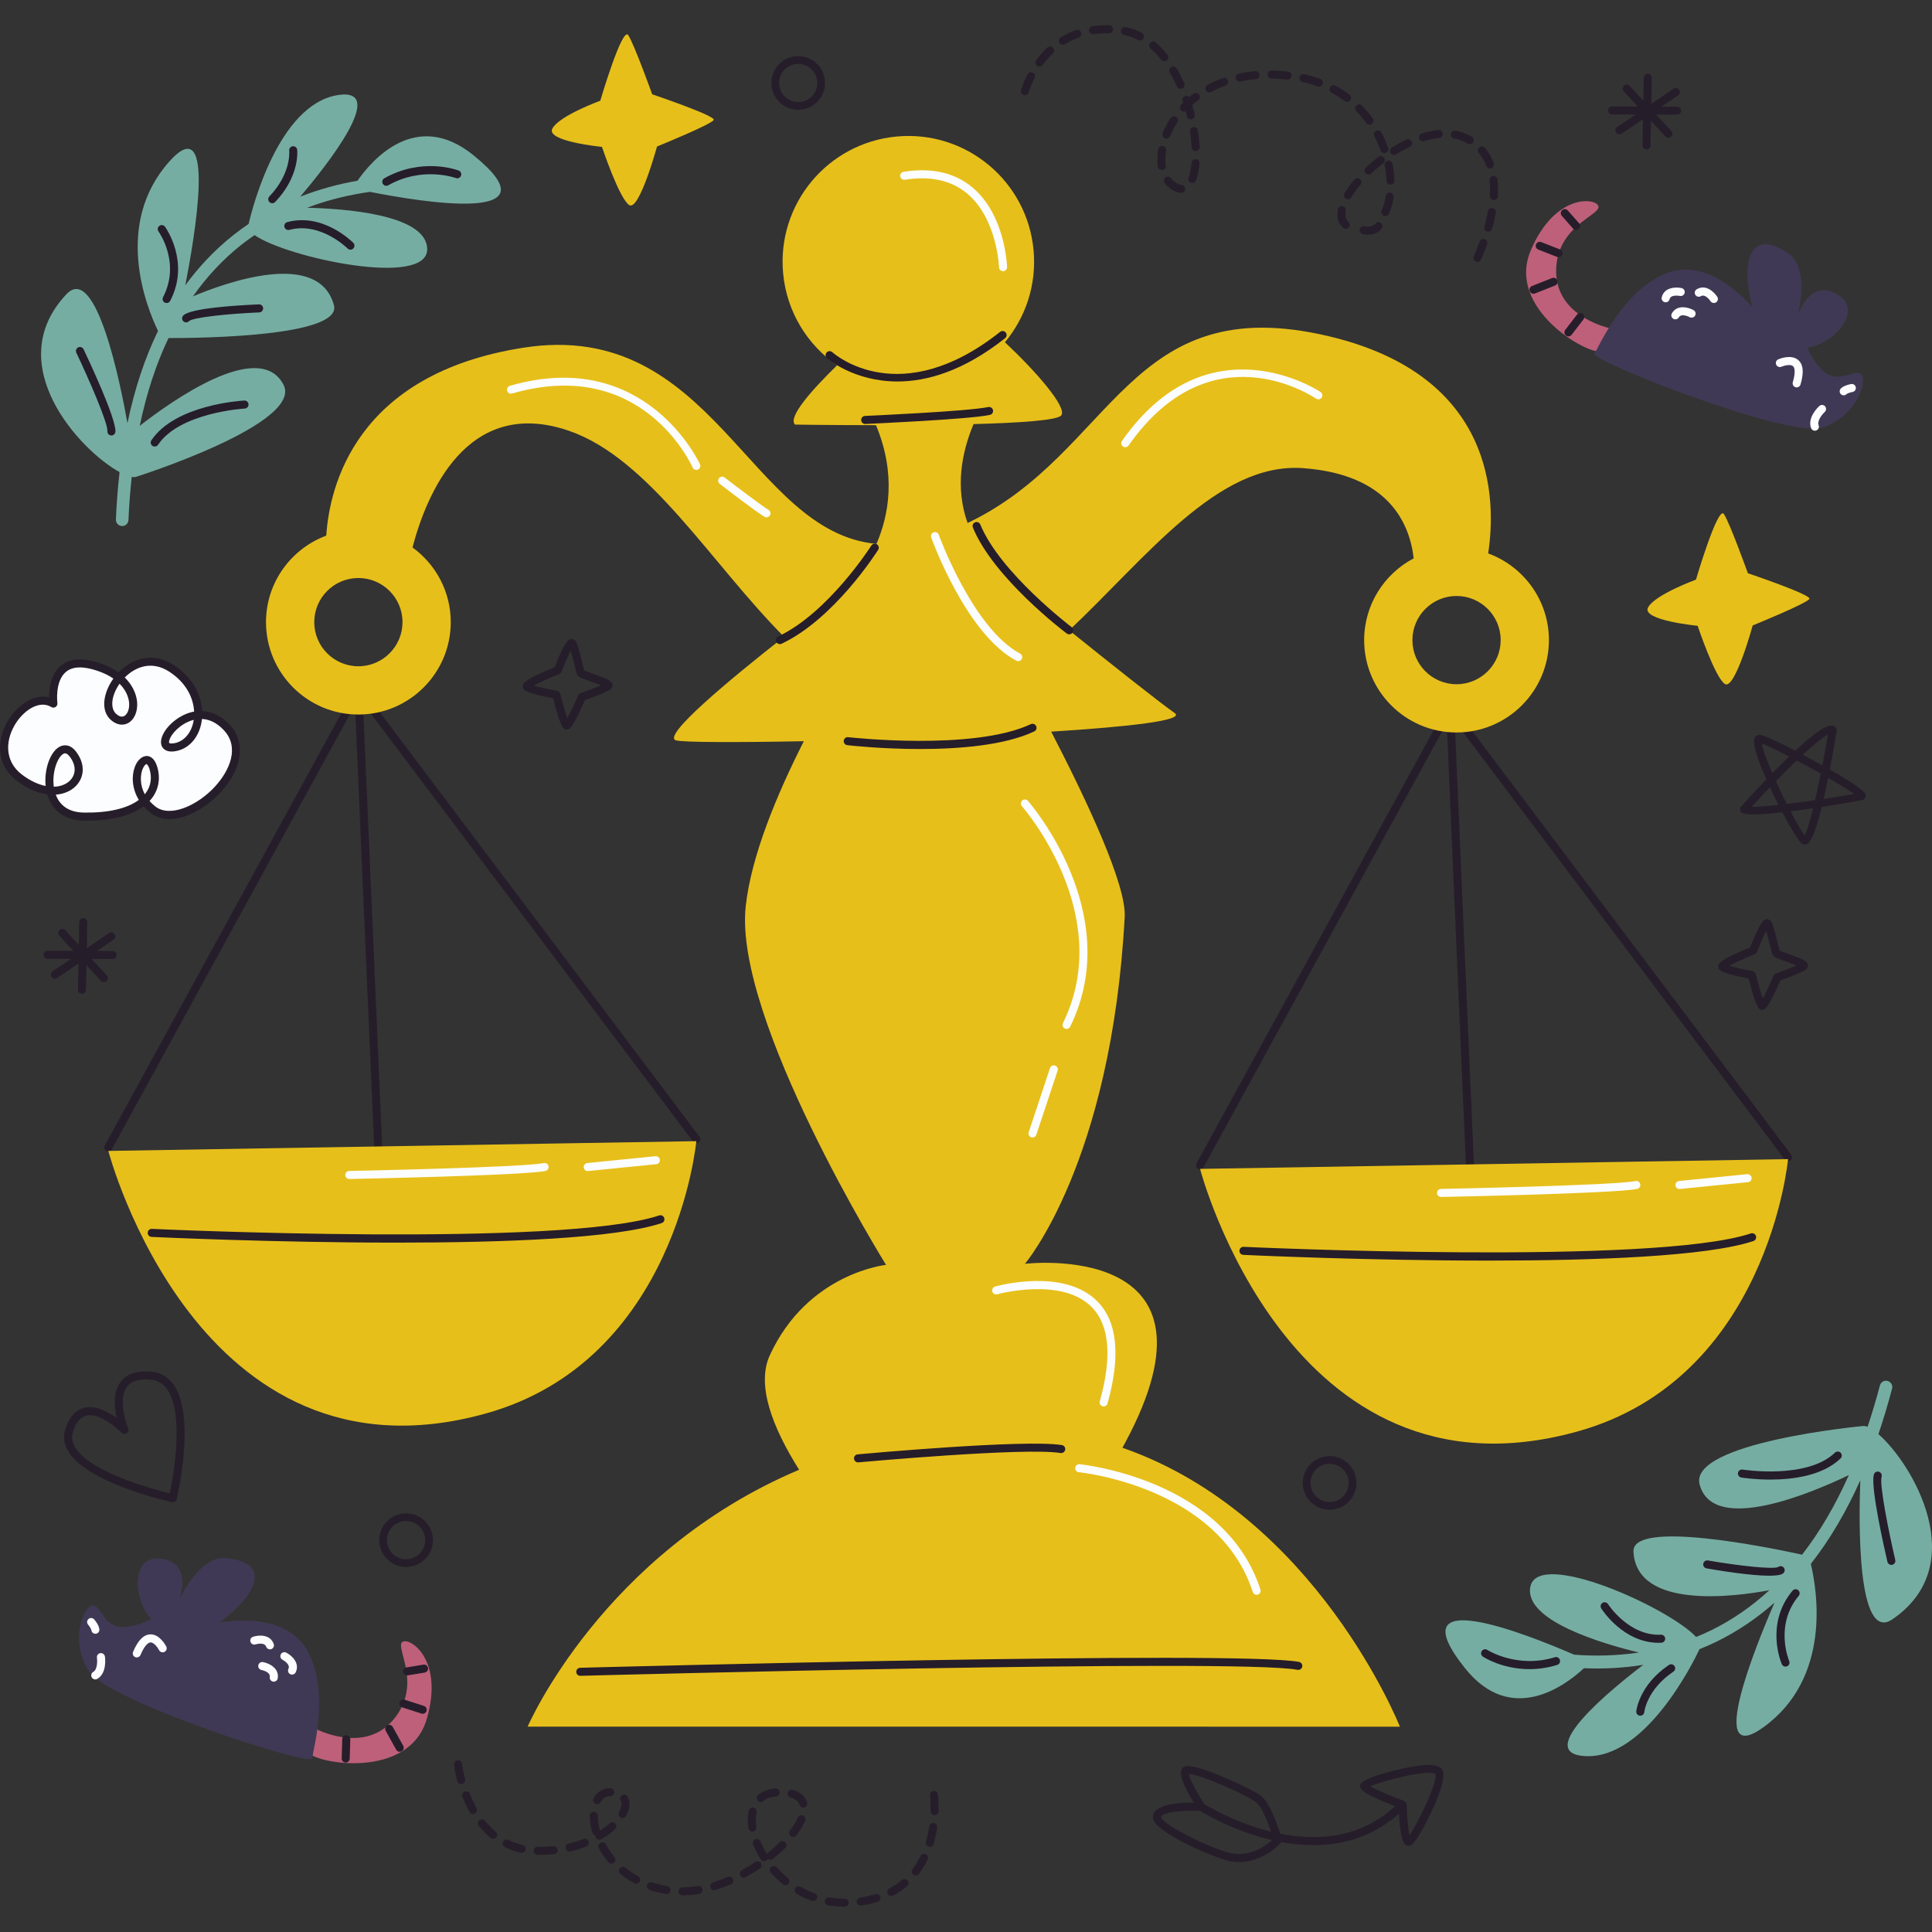 <?xml version="1.0" encoding="iso-8859-1"?>
<!-- Generator: Adobe Illustrator 26.5.1, SVG Export Plug-In . SVG Version: 6.00 Build 0)  -->
<svg xmlns="http://www.w3.org/2000/svg" xmlns:xlink="http://www.w3.org/1999/xlink" version="1.1" id="Capa_1" x="0px" y="0px" viewBox="0 0 512 512" style="enable-background:new 0 0 512 512;" xml:space="preserve">
<rect x="0" y="0" width="512" height="512" fill="#333333" stroke="none"/>
<g>
	<g>
		<path style="fill:#FCFDFF;" d="M14.151,186.468c0,0-1.895-14.382,11.949-9.729c13.843,4.653,9.333,17.821,4.055,13.315    c-5.278-4.506,4.625-19.789,15.218-12.984s8.224,20.01,0.71,20.984c-7.514,0.974,4.549-15.375,14.014-5.278    c9.466,10.097-11.201,28.506-19.653,21.738c-8.452-6.768-1.838-17.692,0.19-11.035s-3.44,13.186-18.43,12.928    c-14.99-0.258-8.167-23.32-2.927-16.607c5.24,6.713-3.459,14.29-14.033,6.381C-5.331,198.274,6.732,181.925,14.151,186.468z"/>
		<path style="fill:#261D2A;" d="M23.032,217.482c-0.28,0-0.562-0.002-0.847-0.007c-4.948-0.085-8.431-2.609-9.676-6.962    c-2.396-0.312-5.096-1.376-7.904-3.476c-6.149-4.598-5.427-11.779-1.986-16.855c2.479-3.656,6.616-6.354,10.376-5.36    c-0.002-2.28,0.431-6.191,3.152-8.431c2.36-1.942,5.824-2.163,10.292-0.662c2.053,0.69,3.682,1.539,4.975,2.455    c3.541-3.675,9.046-5.535,14.534-2.01c5.354,3.439,7.395,8.206,7.621,12.251c2.628,0.115,5.163,1.339,7.305,3.625    c4.334,4.622,3.391,11.656-2.404,17.921c-5.24,5.666-13.571,9.475-18.692,5.376c-0.655-0.524-1.231-1.078-1.734-1.653    C34.72,216.161,29.538,217.482,23.032,217.482z M14.774,210.586c0.87,2.356,2.887,4.679,7.449,4.757    c6.463,0.106,11.507-1.069,14.566-3.361c-1.818-3-1.961-6.284-1.068-8.718c0.674-1.837,1.912-2.912,3.189-2.921    c0.71,0.02,2.009,0.414,2.744,2.828c0.911,2.993,0.425,5.952-1.37,8.331c-0.202,0.268-0.419,0.527-0.651,0.777    c0.42,0.48,0.911,0.95,1.478,1.405c3.909,3.132,11.243-0.24,15.795-5.161c3.959-4.281,6.672-10.474,2.413-15.017    c-1.994-2.127-4.005-2.894-5.797-2.972c-0.05,0.488-0.127,0.958-0.227,1.403c-0.893,3.976-3.604,6.725-7.075,7.175    c-2.488,0.323-3.21-0.982-3.411-1.558c-0.731-2.085,1.421-5.446,4.796-7.491c1.26-0.765,2.552-1.26,3.84-1.494    c-0.185-3.465-1.962-7.591-6.648-10.601c-4.642-2.983-8.969-1.225-11.737,1.58c2.722,2.646,3.204,5.474,3.283,6.579    c0.181,2.514-0.798,4.694-2.496,5.551c-1.37,0.691-2.968,0.395-4.385-0.814c-3.006-2.567-1.991-7.449,0.582-11.037    c-1.109-0.766-2.511-1.483-4.284-2.078c-3.728-1.253-6.505-1.158-8.258,0.286c-3.021,2.487-2.303,8.235-2.296,8.292    c0.054,0.408-0.131,0.81-0.476,1.033c-0.346,0.224-0.788,0.23-1.138,0.015c-3.01-1.845-6.916,0.614-9.21,4.001    c-2.873,4.238-3.525,10.195,1.498,13.952c2.223,1.662,4.336,2.59,6.211,2.967c-0.441-4.439,1.259-9.273,3.869-10.49    c0.686-0.319,2.462-0.83,4.156,1.34c2.414,3.093,2.408,6.689-0.014,9.16C18.873,209.563,17.023,210.427,14.774,210.586z     M38.848,202.473c-0.148,0-0.702,0.37-1.126,1.526c-0.514,1.402-0.723,3.928,0.654,6.482c0.071-0.086,0.139-0.174,0.206-0.262    c1.394-1.847,1.75-4.069,1.032-6.428C39.279,202.693,38.815,202.47,38.848,202.473z M17.239,199.644    c-0.173,0-0.3,0.059-0.378,0.095c-1.515,0.707-3.149,4.778-2.602,8.756c1.858-0.049,3.356-0.693,4.321-1.679    c1.655-1.688,1.6-4.124-0.144-6.358C17.923,199.799,17.52,199.644,17.239,199.644z M51.347,190.764    c-1.045,0.261-1.947,0.702-2.638,1.121c-2.834,1.718-4.146,4.226-3.888,4.964c0.049,0.139,0.451,0.24,1.125,0.149    c2.559-0.332,4.579-2.45,5.27-5.528C51.267,191.242,51.312,191.007,51.347,190.764z M31.69,181.192    c-2.211,3.146-2.584,6.566-0.843,8.052c0.525,0.449,1.305,0.904,2.039,0.533c0.736-0.372,1.466-1.625,1.331-3.496    C34.155,185.426,33.781,183.288,31.69,181.192z"/>
	</g>
	<path style="fill:#261D2A;" d="M29.851,252.016h-0.006l-4.123-0.014l4.368-2.961c0.487-0.331,0.615-0.993,0.284-1.481   c-0.333-0.489-0.999-0.61-1.48-0.284L23,251.271l0.131-6.884c0.012-0.589-0.456-1.074-1.045-1.086l-0.006,0   c-0.585-0.008-1.068,0.459-1.08,1.046l-0.115,6.075l-3.604-3.909c-0.4-0.43-1.072-0.462-1.506-0.061   c-0.432,0.398-0.459,1.074-0.061,1.506l3.708,4.022l-6.828-0.024c-0.589-0.001-1.068,0.473-1.069,1.062   c-0.002,0.585,0.467,1.061,1.052,1.069l0.01,0l6.229,0.022l-4.867,3.299c-0.487,0.331-0.615,0.993-0.284,1.481   c0.204,0.3,0.533,0.463,0.868,0.467c0.212,0.003,0.425-0.057,0.612-0.184l5.647-3.828l-0.132,6.935   c-0.012,0.589,0.456,1.074,1.045,1.086l0.006,0c0.585,0.007,1.068-0.459,1.079-1.046l0.124-6.55l3.841,4.166   c0.207,0.223,0.487,0.339,0.77,0.343c0.262,0.003,0.528-0.089,0.736-0.282c0.432-0.398,0.459-1.074,0.061-1.506l-4.022-4.363   l5.536,0.02c0.589,0.001,1.068-0.473,1.069-1.062C30.908,252.5,30.44,252.024,29.851,252.016z"/>
	<path style="fill:#261D2A;" d="M444.455,28.266h-0.006l-4.123-0.014l4.368-2.961c0.487-0.331,0.615-0.993,0.284-1.48   c-0.333-0.489-0.999-0.611-1.48-0.284l-5.892,3.995l0.131-6.884c0.012-0.589-0.456-1.074-1.045-1.086l-0.006,0   c-0.585-0.008-1.068,0.459-1.079,1.045l-0.115,6.075l-3.604-3.909c-0.4-0.43-1.072-0.462-1.506-0.061   c-0.432,0.398-0.46,1.075-0.061,1.506l3.708,4.022l-6.828-0.024c-0.589-0.001-1.068,0.473-1.069,1.062   c-0.001,0.585,0.467,1.062,1.052,1.069l0.01,0l6.229,0.022l-4.867,3.299c-0.487,0.331-0.615,0.993-0.284,1.48   c0.204,0.3,0.533,0.463,0.868,0.467c0.212,0.003,0.425-0.057,0.612-0.184l5.647-3.828l-0.132,6.935   c-0.012,0.589,0.456,1.074,1.046,1.086l0.006,0c0.585,0.008,1.068-0.459,1.079-1.046l0.124-6.55l3.841,4.166   c0.207,0.223,0.487,0.339,0.77,0.343c0.262,0.003,0.528-0.089,0.736-0.282c0.432-0.398,0.459-1.074,0.061-1.506l-4.022-4.363   l5.536,0.02c0.589,0.001,1.068-0.473,1.069-1.062C445.513,28.751,445.044,28.274,444.455,28.266z"/>
	<path style="fill:#E7BF1A;" d="M449.45,153.609c0,0,5.819-19.794,7.406-17.377c1.587,2.417,6.348,15.683,6.348,15.683   s16.746,5.646,16.308,6.775c-0.438,1.129-15.027,7.056-15.027,7.056s-4.72,17.218-7.365,15.525   c-2.645-1.693-7.228-15.429-7.228-15.429s-14.991-1.448-13.139-4.864C438.605,157.561,449.45,153.609,449.45,153.609z"/>
	<path style="fill:#E7BF1A;" d="M159.085,26.69c0,0,5.819-19.794,7.406-17.377c1.587,2.417,6.348,15.683,6.348,15.683   s16.746,5.645,16.308,6.775c-0.438,1.129-15.027,7.056-15.027,7.056s-4.72,17.218-7.365,15.525   c-2.645-1.693-7.228-15.429-7.228-15.429s-14.991-1.448-13.139-4.864C148.24,30.642,159.085,26.69,159.085,26.69z"/>
	<path style="fill:#261D2A;" d="M207.197,27.629l-0.024-0.018c-3.1-2.403-3.665-6.88-1.261-9.982   c2.393-3.087,6.859-3.661,9.956-1.281c1.526,1.183,2.485,2.863,2.723,4.75c0.238,1.883-0.272,3.75-1.436,5.25   C214.761,29.434,210.292,30.008,207.197,27.629z M214.632,17.993c-2.219-1.706-5.393-1.297-7.093,0.896   c-1.709,2.204-1.307,5.387,0.895,7.095l0.018,0.014c2.2,1.691,5.375,1.283,7.079-0.91c0.828-1.067,1.19-2.392,1.019-3.733   C216.381,20.014,215.699,18.821,214.632,17.993z"/>
	<path style="fill:#261D2A;" d="M348.024,398.626L348,398.608c-3.1-2.403-3.665-6.88-1.261-9.982   c2.393-3.087,6.859-3.661,9.956-1.28c1.526,1.183,2.485,2.863,2.723,4.749c0.238,1.883-0.272,3.75-1.436,5.25   C355.588,400.431,351.119,401.006,348.024,398.626z M355.459,388.991c-2.219-1.706-5.393-1.297-7.093,0.896   c-1.709,2.204-1.307,5.387,0.895,7.095l0.018,0.013c2.2,1.691,5.375,1.283,7.079-0.91c0.828-1.067,1.19-2.392,1.019-3.733   C357.208,391.012,356.526,389.818,355.459,388.991z"/>
	<path style="fill:#261D2A;" d="M103.274,413.795l-0.024-0.018c-3.1-2.403-3.665-6.88-1.261-9.982   c2.393-3.087,6.859-3.661,9.956-1.28c1.526,1.183,2.485,2.863,2.723,4.749c0.238,1.883-0.272,3.75-1.436,5.25   C110.838,415.6,106.369,416.174,103.274,413.795z M110.709,404.159c-2.219-1.706-5.393-1.297-7.093,0.896   c-1.709,2.204-1.307,5.387,0.895,7.095l0.018,0.013c2.2,1.691,5.375,1.283,7.079-0.91c0.828-1.067,1.19-2.393,1.019-3.733   C112.458,406.18,111.776,404.986,110.709,404.159z"/>
	<path style="fill:#261D2A;" d="M467.007,267.593c-0.787,0-1.534,0-3.611-8.27c-7.006-1.35-7.62-2.173-7.826-2.45   c-0.2-0.265-0.285-0.753-0.194-1.072c0.127-0.449,0.42-1.489,8.428-4.718c2.877-7.497,3.851-7.497,4.5-7.497   c0.335,0,0.799,0.241,1.001,0.511c0.514,0.692,0.98,2.486,1.686,5.359c0.223,0.9,0.489,1.986,0.643,2.464   c0.42,0.187,1.349,0.519,2.119,0.796c4.117,1.476,5.179,1.978,5.37,2.961c0.073,0.368-0.115,0.905-0.393,1.156   c-0.837,0.751-4.816,2.228-6.904,2.971c-3.391,7.715-4.115,7.752-4.756,7.787C467.051,267.593,467.026,267.593,467.007,267.593z    M458.28,255.956c1.401,0.404,3.955,0.984,6.182,1.399c0.41,0.077,0.739,0.387,0.839,0.793c0.57,2.308,1.315,4.938,1.85,6.438   c0.776-1.397,1.952-3.87,2.908-6.057c0.119-0.272,0.343-0.482,0.622-0.58c1.905-0.669,4.053-1.492,5.393-2.078   c-0.939-0.395-2.215-0.852-3.041-1.149c-2.352-0.843-2.795-1.025-3.097-1.432c-0.264-0.354-0.429-0.946-1.014-3.325   c-0.221-0.894-0.558-2.265-0.858-3.291c-0.697,1.332-1.673,3.598-2.433,5.603c-0.106,0.279-0.325,0.502-0.602,0.612   C462.557,253.876,459.751,255.134,458.28,255.956z"/>
	<path style="fill:#261D2A;" d="M150.192,193.331c-0.787,0-1.534,0-3.611-8.27c-7.006-1.35-7.62-2.173-7.826-2.45   c-0.2-0.265-0.285-0.754-0.194-1.072c0.127-0.449,0.421-1.489,8.428-4.718c2.877-7.497,3.851-7.497,4.5-7.497   c0.335,0,0.799,0.241,1.001,0.511c0.514,0.692,0.98,2.486,1.686,5.359c0.223,0.9,0.489,1.986,0.643,2.464   c0.421,0.187,1.349,0.519,2.119,0.796c4.117,1.476,5.179,1.978,5.37,2.961c0.073,0.368-0.115,0.905-0.393,1.156   c-0.837,0.751-4.816,2.228-6.904,2.971c-3.391,7.715-4.115,7.752-4.756,7.787C150.236,193.331,150.211,193.331,150.192,193.331z    M141.465,181.695c1.401,0.404,3.955,0.983,6.182,1.399c0.41,0.077,0.739,0.387,0.839,0.793c0.57,2.308,1.315,4.938,1.85,6.438   c0.776-1.397,1.952-3.87,2.908-6.057c0.119-0.272,0.343-0.482,0.622-0.58c1.905-0.669,4.053-1.492,5.393-2.078   c-0.939-0.394-2.215-0.852-3.041-1.149c-2.352-0.843-2.795-1.025-3.097-1.432c-0.264-0.354-0.429-0.946-1.014-3.325   c-0.221-0.894-0.558-2.265-0.858-3.291c-0.697,1.332-1.673,3.598-2.433,5.603c-0.106,0.279-0.325,0.502-0.602,0.612   C145.742,179.614,142.936,180.872,141.465,181.695z"/>
	<path style="fill:#261D2A;" d="M478.291,223.815c-0.28,0-0.557-0.084-0.802-0.251c-0.771-0.52-2.872-3.962-5.148-8.28   c-5.616,0.628-10.307,0.839-10.962-0.074c-0.287-0.4-0.359-1.044,0.128-1.584c1.066-1.181,3.572-3.932,6.598-7.078   c-2.19-4.971-3.727-9.451-3.152-10.865c0.277-0.68,0.925-1.033,1.651-0.904c1.362,0.245,5.316,2.164,9.17,4.169   c3.98-3.699,7.658-6.619,9.382-6.656c0.67-0.068,1.063,0.26,1.293,0.494c0.238,0.243,0.348,0.585,0.291,0.921   c-0.495,3.005-1.119,6.595-1.818,10.231c9.329,5.327,9.44,6.28,9.502,6.816c0.054,0.466-0.284,1.045-0.715,1.232   c-0.105,0.046-4.982,0.952-10.921,1.873c-1.297,5.255-2.673,9.298-3.916,9.833C478.681,223.774,478.485,223.815,478.291,223.815z    M474.522,215.026c1.529,2.932,2.915,5.324,3.73,6.333c0.602-1.063,1.39-3.664,2.247-7.152   C478.528,214.499,476.493,214.781,474.522,215.026z M469.053,208.645c-1.628,1.697-3.265,3.445-4.854,5.185   c1.553-0.006,4.123-0.22,7.107-0.544C470.541,211.777,469.775,210.204,469.053,208.645z M470.626,207.018   c0.91,2.007,1.902,4.079,2.877,6.016c2.435-0.288,5.031-0.63,7.508-0.98c0.493-2.142,1.001-4.523,1.502-7.028   c-2.08-1.176-4.275-2.379-6.366-3.49C474.409,203.197,472.536,205.058,470.626,207.018z M484.485,206.153   c-0.381,1.9-0.782,3.784-1.192,5.571c3.356-0.495,6.298-0.98,8.04-1.328C489.946,209.397,487.421,207.85,484.485,206.153z    M466.933,197.082c0.172,1.434,1.278,4.416,2.757,7.829c1.439-1.472,2.951-2.983,4.454-4.425   C471.027,198.871,468.344,197.582,466.933,197.082z M477.775,200.002c1.372,0.73,2.666,1.433,3.751,2.033   c0.491,0.272,0.963,0.534,1.418,0.788c0.513-2.663,1.013-5.425,1.474-8.154C483.083,195.333,480.69,197.299,477.775,200.002z    M485.202,194.422h0.021H485.202z"/>
	<path style="fill:#261D2A;" d="M382.391,469.413c-0.35-1.066-1.466-1.504-2.777-1.642c-1.037-0.109-2.198-0.029-3.198,0.078   c-3.23,0.345-15.744,3.03-15.982,5.292c-0.076,0.718-0.17,1.9,9.299,5.514c-9.373,8.626-20.826,9.21-30.486,7.291   c-0.836-2.697-2.754-8.187-5.001-9.96c-2.201-1.735-14.436-7.475-18.928-7.948c-0.419-0.044-0.771-0.042-1.041,0.013   c-0.645,0.132-0.961,0.489-1.111,0.765c-0.904,1.656,1.264,5.774,3.218,8.909c-3.578-0.057-9.436,0.271-10.689,2.926   c-0.198,0.421-0.331,1.107,0.159,1.99c2.071,3.731,16.795,10.24,20.984,10.73c7.257,0.913,12.394-4.752,12.606-4.992   c0.055-0.063,0.073-0.144,0.111-0.216c9.883,1.83,21.497,1.094,31.18-7.528c0.193,3.64,0.638,7.341,1.639,8.2   c0.304,0.26,0.681,0.382,1.06,0.331c0.597-0.074,1.156-0.485,2.397-2.443C378.054,483.218,383.434,472.585,382.391,469.413z    M318.068,479.922c1.429,0.882,9.134,5.438,19.057,7.738c-1.502,1.345-5.316,4.174-10.038,3.593   c-4.488-0.526-19.121-7.54-19.438-9.812C308.243,480.248,313.469,479.667,318.068,479.922z M336.825,485.401   c-9.306-2.297-16.479-6.574-17.666-7.31c-2.155-3.256-3.916-6.708-4.096-7.977c2.871,0.078,15.256,5.487,17.863,7.544   C334.361,478.79,335.868,482.552,336.825,485.401z M373.524,486.384c-0.368-1.67-0.667-5.148-0.751-8.154   c0-0.011-0.009-0.018-0.01-0.029c-0.009-0.174-0.071-0.337-0.165-0.49c-0.025-0.04-0.046-0.076-0.076-0.112   c-0.025-0.031-0.037-0.07-0.067-0.099c-0.047-0.046-0.113-0.043-0.165-0.078c-0.074-0.052-0.125-0.13-0.213-0.163   c-3.411-1.257-7.298-2.906-8.921-3.867c3.555-1.615,15.812-4.634,17.251-3.24C381.067,472.206,375.755,483.221,373.524,486.384z"/>
	<g>
		<path style="fill:#261D2A;" d="M45.8,398.103c-0.075,0-0.152-0.008-0.229-0.025c-0.924-0.202-22.692-5.042-27.578-13.623    c-1.08-1.896-1.298-3.853-0.646-5.816c1.054-3.174,2.77-5.054,5.101-5.587c2.954-0.68,6.209,1.086,8.461,2.733    c-0.639-2.859-0.982-6.817,0.986-9.504c1.587-2.167,4.326-3.111,8.121-2.797c2.457,0.201,4.447,1.327,5.917,3.347    c6.038,8.303,1.118,29.551,0.905,30.451C46.721,397.772,46.284,398.103,45.8,398.103z M23.81,375.034    c-0.305,0-0.603,0.031-0.89,0.097c-1.553,0.356-2.748,1.763-3.55,4.181c-0.459,1.383-0.304,2.72,0.476,4.088    c3.855,6.773,20.761,11.283,25.143,12.352c0.903-4.349,3.982-21.121-0.781-27.668c-1.103-1.515-2.531-2.325-4.366-2.475    c-3.013-0.25-5.11,0.404-6.228,1.932c-2.184,2.982-0.488,8.957,0.35,11.007c0.193,0.473,0.024,1.015-0.403,1.295    c-0.428,0.276-0.993,0.216-1.349-0.15C30.864,378.305,26.96,375.034,23.81,375.034z"/>
	</g>
	<g>
		<path style="fill:#76ADA2;" d="M125.533,41.186c-15.31-12.446-27.037,1.308-30.788,6.708c-4.814,0.841-9.959,2.171-15.176,4.226    c6.738-7.931,23.69-29.175,9.869-26.908c-15.624,2.562-22.561,29.863-23.553,34.134c-1.374,0.934-2.74,1.918-4.085,2.988    c-4.779,3.802-9.016,8.235-12.707,13.286c2.444-12.368,8.437-46.991-4.202-32.841C30.038,59.408,38.763,81.24,41.877,87.7    c-3.521,7.247-6.217,15.411-8.101,24.45c-1.794-10.107-8.27-42.556-16.158-34.194c-17.584,18.639,3.663,41.478,14.07,47.156    c-0.463,4.039-0.787,8.225-0.971,12.558c-0.034,0.782,0.479,1.46,1.199,1.669c0.126,0.037,0.257,0.059,0.394,0.065    c0.918,0.039,1.694-0.674,1.734-1.593c0.167-3.937,0.463-7.736,0.864-11.42c0.52,0.089,0.95,0.073,1.266-0.062    c0,0,44.315-14.06,38.953-24.377c-6.418-12.347-30,4.57-38.093,10.898c1.79-8.593,4.324-16.363,7.626-23.261    c8.714,0.014,46.101-0.411,43.831-8.725c-4.072-14.912-28.834-5.919-37.366-2.321c3.667-5.197,7.897-9.74,12.718-13.581    c1.19-0.948,2.401-1.821,3.62-2.656c8.547,5.995,45.878,14.014,45.748,3.696c-0.117-9.233-22.242-10.729-31.828-10.944    c5.773-2.19,11.465-3.485,16.669-4.213C111.439,53.5,148.162,59.583,125.533,41.186z"/>
		<path style="fill:#261D2A;" d="M41.005,118.34c-0.204,0-0.409-0.058-0.591-0.18c-0.489-0.327-0.621-0.989-0.293-1.478    c6.321-9.452,23.875-10.495,24.619-10.535c0.579-0.034,1.089,0.419,1.121,1.007c0.032,0.588-0.418,1.09-1.006,1.122    c-0.172,0.008-17.235,1.027-22.963,9.59C41.686,118.174,41.348,118.34,41.005,118.34z"/>
		<path style="fill:#261D2A;" d="M29.523,115.404c-0.025,0-0.05-0.001-0.076-0.003c-0.587-0.041-1.029-0.549-0.988-1.137    c0.154-2.198-4.967-13.917-8.231-20.787c-0.253-0.531-0.026-1.167,0.506-1.42c0.53-0.253,1.168-0.025,1.42,0.506    c1.45,3.051,8.67,18.447,8.431,21.851C30.546,114.974,30.078,115.404,29.523,115.404z"/>
		<path style="fill:#261D2A;" d="M49.329,85.438c-0.251,0-0.504-0.09-0.708-0.268c-0.442-0.389-0.479-1.07-0.09-1.512    c1.778-2.022,14.645-2.768,20.094-2.995c0.586-0.037,1.086,0.432,1.109,1.02c0.025,0.588-0.432,1.086-1.02,1.109    c-8.081,0.337-17.489,1.307-18.598,2.289C49.909,85.317,49.62,85.438,49.329,85.438z"/>
		<path style="fill:#261D2A;" d="M44.154,80.306c-0.165,0-0.334-0.038-0.491-0.121c-0.522-0.272-0.724-0.916-0.453-1.437    c4.682-8.983-0.968-17.073-1.21-17.413c-0.342-0.479-0.232-1.145,0.246-1.487c0.479-0.342,1.143-0.234,1.485,0.243    c0.275,0.382,6.67,9.474,1.37,19.641C44.909,80.098,44.539,80.306,44.154,80.306z"/>
		<path style="fill:#261D2A;" d="M72.152,53.86c-0.265,0-0.531-0.098-0.737-0.296c-0.426-0.407-0.44-1.081-0.033-1.507    c5.812-6.074,5.284-11.884,5.259-12.128c-0.06-0.584,0.362-1.109,0.946-1.172c0.579-0.063,1.107,0.355,1.173,0.939    c0.031,0.283,0.699,7.002-5.838,13.834C72.712,53.75,72.433,53.86,72.152,53.86z"/>
		<path style="fill:#261D2A;" d="M92.87,66.168c-0.275,0-0.549-0.105-0.759-0.315c-0.072-0.073-7.211-7.152-15.425-4.933    c-0.568,0.154-1.152-0.183-1.307-0.751c-0.153-0.568,0.183-1.153,0.751-1.307c9.443-2.544,17.174,5.164,17.498,5.494    c0.413,0.419,0.408,1.093-0.01,1.506C93.412,66.066,93.141,66.168,92.87,66.168z"/>
		<path style="fill:#261D2A;" d="M102.368,49.242c-0.373,0-0.734-0.195-0.929-0.542c-0.289-0.513-0.108-1.163,0.405-1.452    c10.025-5.651,19.323-2.201,19.714-2.052c0.548,0.209,0.823,0.824,0.614,1.374c-0.208,0.549-0.821,0.827-1.374,0.617    c-0.087-0.033-8.788-3.225-17.907,1.918C102.725,49.199,102.545,49.242,102.368,49.242z"/>
	</g>
	<g>
		<path style="fill:#76ADA2;" d="M388.247,442.101c12.313,15.418,26.697,4.473,31.511-0.005c4.883,0.202,10.193-0.003,15.727-0.901    c-8.271,6.316-29.354,23.468-15.367,24.193c15.812,0.82,28.396-24.38,30.275-28.342c1.541-0.621,3.085-1.291,4.627-2.051    c5.478-2.699,10.561-6.129,15.243-10.279c-5.018,11.565-18.24,44.121-2.88,32.983c18.05-13.09,14.169-36.278,12.5-43.252    c4.982-6.332,9.353-13.735,13.117-22.168c-0.397,10.258-0.972,43.341,8.514,36.849c21.146-14.471,5.244-41.308-3.717-49.069    c1.311-3.848,2.519-7.87,3.62-12.064c0.199-0.757-0.157-1.529-0.816-1.886c-0.116-0.063-0.238-0.113-0.371-0.148    c-0.889-0.233-1.799,0.298-2.033,1.188c-1.001,3.811-2.098,7.46-3.274,10.975c-0.489-0.198-0.913-0.273-1.25-0.209    c0,0-46.292,4.311-43.246,15.533c3.645,13.429,30.285,1.916,39.54-2.546c-3.576,8.015-7.706,15.069-12.399,21.106    c-8.511-1.867-45.133-9.405-44.683-0.798c0.807,15.436,26.915,11.917,36.017,10.216c-4.688,4.298-9.788,7.838-15.316,10.565    c-1.365,0.673-2.733,1.268-4.102,1.826c-7.077-7.676-41.848-23.452-43.915-13.343c-1.85,9.047,19.451,15.215,28.772,17.464    c-6.107,0.912-11.944,0.967-17.183,0.571C404.638,433.068,370.049,419.312,388.247,442.101z"/>
		<path style="fill:#261D2A;" d="M469.136,392.105c-4.192,0-7.364-0.497-7.669-0.546c-0.581-0.095-0.975-0.642-0.882-1.223    c0.095-0.58,0.637-0.975,1.223-0.882c0.169,0.026,17.059,2.663,24.476-4.486c0.425-0.408,1.099-0.395,1.507,0.027    c0.409,0.425,0.397,1.099-0.027,1.507C482.975,391.118,475.043,392.105,469.136,392.105z"/>
		<path style="fill:#261D2A;" d="M501.226,414.716c-0.484,0-0.922-0.332-1.037-0.823c-0.768-3.291-4.549-19.871-3.591-23.145    c0.165-0.564,0.755-0.887,1.322-0.724c0.565,0.165,0.89,0.757,0.724,1.322c-0.618,2.115,1.893,14.656,3.621,22.062    c0.134,0.573-0.223,1.147-0.795,1.28C501.387,414.707,501.306,414.716,501.226,414.716z"/>
		<path style="fill:#261D2A;" d="M468.844,417.579c-4.79,0-12.664-1.259-16.597-1.945c-0.58-0.101-0.968-0.654-0.867-1.233    c0.102-0.58,0.645-0.96,1.233-0.867c7.969,1.389,17.367,2.443,18.66,1.72c0.476-0.35,1.133-0.24,1.481,0.232    c0.35,0.474,0.239,1.147-0.234,1.496C471.939,417.41,470.598,417.579,468.844,417.579z"/>
		<path style="fill:#261D2A;" d="M473.177,441.67c-0.412,0-0.805-0.239-0.978-0.642c-0.187-0.431-4.502-10.676,2.839-19.482    c0.377-0.452,1.048-0.512,1.502-0.136c0.452,0.378,0.513,1.049,0.136,1.502c-6.511,7.809-2.563,17.176-2.523,17.27    c0.234,0.539-0.014,1.167-0.554,1.401C473.463,441.642,473.318,441.67,473.177,441.67z"/>
		<path style="fill:#261D2A;" d="M434.695,454.679c-0.037,0-0.076-0.002-0.115-0.006c-0.584-0.062-1.006-0.583-0.947-1.167    c0.029-0.283,0.806-6.991,8.646-12.275c0.486-0.328,1.15-0.2,1.479,0.288c0.329,0.488,0.2,1.15-0.288,1.479    c-6.97,4.699-7.69,10.487-7.717,10.731C435.693,454.274,435.231,454.679,434.695,454.679z"/>
		<path style="fill:#261D2A;" d="M439.537,435.357c-9.323,0-14.948-8.727-15.19-9.107c-0.313-0.497-0.165-1.154,0.331-1.469    c0.499-0.315,1.156-0.165,1.471,0.329c0.054,0.085,5.5,8.511,14.025,8.1c0.555-0.031,1.088,0.425,1.117,1.013    c0.029,0.587-0.425,1.088-1.013,1.117C440.029,435.352,439.781,435.357,439.537,435.357z"/>
		<path style="fill:#261D2A;" d="M405.313,442.339c-7.167,0-12.063-3.136-12.33-3.31c-0.491-0.323-0.629-0.981-0.308-1.474    c0.32-0.492,0.981-0.632,1.474-0.311c0.077,0.05,7.898,5.02,17.906,1.935c0.565-0.171,1.159,0.143,1.333,0.705    c0.173,0.563-0.143,1.159-0.705,1.333C410.052,442.028,407.57,442.339,405.313,442.339z"/>
	</g>
	<g>
		<path style="fill:#BE607A;" d="M426.831,87.023c0,0-14.255-2.806-14.433-14.881c-0.178-12.075,11.439-14.969,11.222-17.353    c-0.217-2.385-11.45-3.839-17.967,11.602c-6.517,15.441,15.095,27.619,18.474,26.676    C427.507,92.123,426.831,87.023,426.831,87.023z"/>
		<path style="fill:#261D2A;" d="M415.135,89.007c0.454,0.251,1.034,0.139,1.359-0.284l3.13-4.067    c0.36-0.466,0.272-1.135-0.195-1.494c-0.466-0.361-1.135-0.272-1.494,0.195l-3.13,4.067c-0.36,0.466-0.272,1.135,0.195,1.494    C415.043,88.952,415.088,88.982,415.135,89.007z"/>
		<path style="fill:#261D2A;" d="M405.87,77.721c0.27,0.149,0.6,0.181,0.909,0.059l5.323-2.11c0.547-0.217,0.814-0.837,0.598-1.384    c-0.218-0.55-0.836-0.814-1.384-0.598l-5.323,2.11c-0.547,0.217-0.814,0.837-0.598,1.384    C405.49,77.421,405.661,77.606,405.87,77.721z"/>
		<path style="fill:#261D2A;" d="M407.535,66.08c0.041,0.023,0.083,0.043,0.128,0.06l4.985,1.951    c0.548,0.215,1.166-0.056,1.381-0.603c0.215-0.548-0.064-1.17-0.603-1.381l-4.985-1.951c-0.548-0.215-1.166,0.056-1.381,0.603    C406.862,65.262,407.074,65.825,407.535,66.08z"/>
		<path style="fill:#261D2A;" d="M417.169,60.821c0.383,0.211,0.872,0.173,1.219-0.132c0.442-0.39,0.485-1.063,0.096-1.504    l-2.997-3.404c-0.386-0.445-1.062-0.486-1.504-0.096c-0.442,0.389-0.485,1.063-0.096,1.504l2.997,3.404    C416.968,60.687,417.064,60.763,417.169,60.821z"/>
		<path style="fill:#403955;" d="M493.123,99.102c-2.117-1.505-6.452,3.697-11.144-2.028c-1.793-2.188-2.512-3.819-3.021-4.953    c6.442-0.667,15.446-9.748,7.9-14.122c-5.316-3.081-8.511,0.915-10.316,5.159c1.205-5.713,1.73-13.216-2.81-16.164    c-11.544-7.494-11.878,5.236-9.295,14.465c-5.286-6-14.061-12.516-22.844-9.035c-11.484,4.551-17.859,19.406-19.032,21.28    c-1.173,1.874,50.887,22.317,60.119,19.64C491.91,110.667,495.239,100.607,493.123,99.102z"/>
		<path style="fill:#FCFDFF;" d="M449.675,78.515c0.324,0.179,0.733,0.184,1.072-0.023c1.189-0.726,2.538,1.297,2.552,1.318    c0.317,0.495,0.977,0.637,1.473,0.318c0.495-0.319,0.637-0.979,0.318-1.473c-0.849-1.319-3.084-3.431-5.455-1.982    c-0.502,0.306-0.66,0.963-0.354,1.465C449.382,78.302,449.519,78.429,449.675,78.515z"/>
		<path style="fill:#FCFDFF;" d="M443.468,84.499c0.506,0.279,1.144,0.105,1.436-0.396c0.705-1.209,2.854-0.061,2.876-0.049    c0.516,0.28,1.163,0.091,1.445-0.424s0.096-1.16-0.418-1.444l-0.001,0c-1.373-0.757-4.343-1.557-5.743,0.843    c-0.296,0.508-0.125,1.16,0.384,1.458C443.453,84.491,443.46,84.495,443.468,84.499z"/>
		<path style="fill:#FCFDFF;" d="M440.895,79.982c0.082,0.045,0.171,0.08,0.266,0.104c0.572,0.138,1.148-0.214,1.287-0.786    c0.328-1.36,2.716-0.878,2.74-0.873c0.575,0.119,1.14-0.248,1.263-0.822c0.121-0.574-0.25-1.14-0.816-1.263    c-1.534-0.33-4.606-0.243-5.259,2.457C440.259,79.277,440.486,79.756,440.895,79.982z"/>
		<path style="fill:#FCFDFF;" d="M475.615,102.533c0.067,0.037,0.139,0.067,0.214,0.09c0.564,0.167,1.157-0.156,1.324-0.72    c0.939-3.18,0.748-5.295-0.579-6.467c-1.859-1.64-4.971-0.357-5.32-0.205c-0.538,0.236-0.783,0.862-0.549,1.401    c0.234,0.538,0.861,0.787,1.4,0.554c0.71-0.306,2.399-0.738,3.061-0.149c0.286,0.254,0.853,1.178-0.057,4.263    C474.966,101.787,475.187,102.296,475.615,102.533z"/>
		<path style="fill:#FCFDFF;" d="M480.441,114.008c0.266,0.147,0.591,0.18,0.896,0.063c0.55-0.21,0.826-0.826,0.616-1.375    c-0.471-1.233,1.058-3.007,1.631-3.533c0.434-0.398,0.462-1.071,0.065-1.506c-0.399-0.43-1.072-0.462-1.506-0.065    c-0.335,0.307-3.244,3.081-2.182,5.863C480.054,113.701,480.229,113.891,480.441,114.008z"/>
		<path style="fill:#FCFDFF;" d="M488.087,104.636c0.409,0.226,0.933,0.162,1.276-0.188c0.205-0.209,0.999-0.474,1.572-0.571    c0.581-0.098,0.971-0.648,0.873-1.228c-0.095-0.581-0.645-0.972-1.227-0.873c-0.317,0.053-1.939,0.362-2.741,1.181    c-0.412,0.421-0.404,1.095,0.016,1.507C487.927,104.533,488.004,104.591,488.087,104.636z"/>
	</g>
	<g>
		<path style="fill:#BE607A;" d="M83.628,458.133c0,0,12.807,6.861,20.595-2.369c7.788-9.229,0.634-18.828,2.313-20.536    c1.678-1.708,11.291,4.285,6.549,20.36c-4.741,16.075-29.178,11.804-31.195,8.934C79.873,461.651,83.628,458.133,83.628,458.133z"/>
		<path style="fill:#261D2A;" d="M91.42,467.079c-0.51-0.094-0.888-0.547-0.871-1.081l0.155-5.13    c0.017-0.588,0.509-1.05,1.097-1.032c0.59,0.016,1.05,0.509,1.032,1.097l-0.155,5.13c-0.017,0.588-0.509,1.05-1.097,1.032    C91.526,467.094,91.472,467.089,91.42,467.079z"/>
		<path style="fill:#261D2A;" d="M105.739,464.218c-0.303-0.056-0.579-0.241-0.741-0.531l-2.782-5.005    c-0.285-0.515-0.1-1.163,0.414-1.45c0.517-0.287,1.162-0.1,1.45,0.414l2.782,5.005c0.285,0.515,0.1,1.163-0.414,1.45    C106.223,464.226,105.973,464.261,105.739,464.218z"/>
		<path style="fill:#261D2A;" d="M111.826,454.156c-0.046-0.008-0.091-0.02-0.136-0.035l-5.093-1.649    c-0.56-0.181-0.867-0.782-0.686-1.342c0.181-0.56,0.79-0.864,1.342-0.686l5.093,1.649c0.56,0.181,0.867,0.782,0.686,1.342    C112.865,453.95,112.344,454.251,111.826,454.156z"/>
		<path style="fill:#261D2A;" d="M107.704,443.983c-0.43-0.079-0.784-0.419-0.859-0.875c-0.095-0.582,0.298-1.129,0.879-1.225    l4.475-0.735c0.58-0.1,1.129,0.297,1.225,0.879c0.095,0.581-0.298,1.129-0.879,1.225l-4.475,0.735    C107.944,444.007,107.822,444.005,107.704,443.983z"/>
		<path style="fill:#403955;" d="M24.687,425.477c2.591,0.177,2.649,6.948,9.907,5.492c2.774-0.557,4.363-1.363,5.476-1.918    c-4.561-4.598-5.774-17.329,2.836-15.931c6.065,0.984,6.005,6.101,4.713,10.527c2.687-5.184,7.035-11.321,12.415-10.725    c13.68,1.516,5.872,11.577-1.974,17.08c7.891-1.293,18.809-0.775,23.398,7.483c6.001,10.797,1.522,26.329,1.242,28.522    c-0.28,2.193-53.51-14.975-58.956-22.896C18.297,435.193,22.096,425.3,24.687,425.477z"/>
		<path style="fill:#FCFDFF;" d="M71.344,437.077c-0.364-0.067-0.684-0.322-0.815-0.697c-0.46-1.315-2.785-0.604-2.81-0.597    c-0.558,0.182-1.16-0.126-1.341-0.688c-0.181-0.56,0.127-1.161,0.688-1.341c1.493-0.483,4.56-0.701,5.476,1.923    c0.194,0.555-0.099,1.164-0.654,1.358C71.706,437.098,71.52,437.11,71.344,437.077z"/>
		<path style="fill:#FCFDFF;" d="M72.355,445.64c-0.568-0.104-0.952-0.643-0.86-1.216c0.221-1.382-2.169-1.855-2.194-1.86    c-0.577-0.11-0.957-0.667-0.849-1.243s0.66-0.958,1.238-0.852l0.001,0c1.542,0.284,4.346,1.547,3.91,4.291    c-0.093,0.581-0.639,0.977-1.221,0.885C72.372,445.643,72.364,445.641,72.355,445.64z"/>
		<path style="fill:#FCFDFF;" d="M77.208,443.775c-0.092-0.017-0.183-0.046-0.272-0.088c-0.53-0.256-0.753-0.893-0.498-1.423    c0.608-1.26-1.546-2.4-1.567-2.411c-0.52-0.272-0.725-0.914-0.456-1.436c0.27-0.521,0.916-0.724,1.431-0.46    c1.396,0.716,3.718,2.731,2.512,5.233C78.147,443.632,77.668,443.86,77.208,443.775z"/>
		<path style="fill:#FCFDFF;" d="M36.058,439.224c-0.075-0.014-0.15-0.036-0.223-0.066c-0.542-0.229-0.797-0.854-0.568-1.396    c1.289-3.055,2.776-4.57,4.546-4.636c2.478-0.091,4.072,2.873,4.246,3.212c0.267,0.523,0.06,1.163-0.463,1.431    c-0.522,0.268-1.165,0.063-1.434-0.459c-0.355-0.686-1.389-2.091-2.274-2.054c-0.383,0.015-1.407,0.37-2.657,3.334    C37.033,439.059,36.539,439.312,36.058,439.224z"/>
		<path style="fill:#FCFDFF;" d="M25.054,445.045c-0.299-0.055-0.572-0.235-0.733-0.519c-0.292-0.511-0.116-1.162,0.395-1.454    c1.146-0.655,1.087-2.997,0.976-3.766c-0.084-0.583,0.321-1.122,0.904-1.207c0.581-0.08,1.122,0.321,1.206,0.904    c0.065,0.45,0.558,4.44-2.027,5.918C25.548,445.052,25.292,445.088,25.054,445.045z"/>
		<path style="fill:#FCFDFF;" d="M25.076,432.949c-0.46-0.084-0.825-0.466-0.868-0.954c-0.026-0.291-0.473-1-0.854-1.438    c-0.387-0.444-0.341-1.116,0.102-1.503c0.442-0.389,1.115-0.343,1.503,0.102c0.212,0.242,1.271,1.508,1.373,2.651    c0.052,0.586-0.381,1.104-0.968,1.156C25.266,432.971,25.169,432.966,25.076,432.949z"/>
	</g>
	<path style="fill:#261D2A;" d="M391.525,69.437c-0.144,0-0.29-0.029-0.431-0.092c-0.538-0.238-0.781-0.868-0.542-1.406   c0.374-0.844,0.947-2.204,1.552-3.892c0.199-0.555,0.81-0.845,1.362-0.644c0.555,0.199,0.843,0.809,0.644,1.362   c-0.626,1.749-1.222,3.162-1.61,4.038C392.324,69.201,391.934,69.437,391.525,69.437z M394.399,61.407   c-0.095,0-0.19-0.013-0.286-0.038c-0.567-0.158-0.899-0.745-0.742-1.312c0.385-1.384,0.7-2.751,0.94-4.061   c0.105-0.58,0.666-0.967,1.238-0.858c0.58,0.105,0.964,0.66,0.858,1.238c-0.25,1.374-0.58,2.804-0.981,4.25   C395.294,61.097,394.866,61.407,394.399,61.407z M356.647,60.647c-0.251,0-0.503-0.087-0.706-0.266   c-0.997-0.882-1.525-2.113-1.525-3.563c0-0.433,0.046-0.886,0.137-1.356c0.111-0.579,0.675-0.958,1.25-0.842   c0.578,0.112,0.954,0.672,0.842,1.25c-0.064,0.329-0.098,0.646-0.098,0.948c0,0.845,0.263,1.487,0.804,1.965   c0.441,0.39,0.483,1.064,0.094,1.505C357.235,60.525,356.941,60.647,356.647,60.647z M366.366,59.972   c-0.001,0.251-0.089,0.502-0.268,0.705c-0.884,0.995-2.116,1.519-3.567,1.516c-0.433-0.001-0.885-0.048-1.356-0.141   c-0.578-0.113-0.956-0.678-0.839-1.252c0.114-0.577,0.675-0.953,1.252-0.839c0.329,0.065,0.646,0.099,0.948,0.1   c0.845,0.002,1.488-0.26,1.967-0.8c0.391-0.44,1.065-0.48,1.505-0.09C366.246,59.384,366.367,59.677,366.366,59.972z    M367.111,57.27c-0.147,0-0.297-0.03-0.44-0.096c-0.535-0.243-0.772-0.875-0.529-1.411c0.502-1.103,0.865-2.384,1.081-3.807   c0.088-0.582,0.629-0.986,1.214-0.893c0.582,0.087,0.981,0.631,0.893,1.214c-0.245,1.616-0.665,3.086-1.248,4.369   C367.904,57.038,367.517,57.27,367.111,57.27z M395.886,53.02c-0.022,0-0.044-0.001-0.065-0.002   c-0.587-0.035-1.034-0.54-0.999-1.128c0.033-0.548,0.051-1.097,0.051-1.644c0-0.819-0.041-1.632-0.129-2.431   c-0.064-0.586,0.357-1.112,0.942-1.177c0.603-0.055,1.112,0.359,1.177,0.942c0.094,0.851,0.142,1.748,0.142,2.666   c0,0.589-0.02,1.181-0.055,1.773C396.915,52.584,396.445,53.02,395.886,53.02z M357.223,52.811c-0.185,0-0.374-0.048-0.544-0.15   c-0.506-0.302-0.671-0.956-0.37-1.461c0.694-1.163,1.569-2.374,2.602-3.596c0.378-0.45,1.048-0.509,1.502-0.126   c0.45,0.38,0.506,1.052,0.126,1.502c-0.956,1.133-1.764,2.247-2.398,3.311C357.94,52.626,357.587,52.811,357.223,52.811z    M313.027,51.121c-0.016,0-0.032,0-0.048-0.001c-0.586-0.026-1.195-0.197-1.809-0.507c-0.982-0.492-1.832-1.194-2.519-2.08   c-0.36-0.466-0.275-1.135,0.19-1.496c0.466-0.36,1.135-0.274,1.496,0.191c0.489,0.633,1.092,1.131,1.791,1.481   c0.347,0.176,0.663,0.27,0.944,0.282c0.588,0.026,1.044,0.523,1.018,1.112C314.065,50.675,313.594,51.121,313.027,51.121z    M368.495,48.93c-0.568,0-1.041-0.45-1.064-1.023c-0.054-1.334-0.217-2.703-0.488-4.066c-0.113-0.578,0.262-1.139,0.839-1.253   c0.571-0.112,1.139,0.261,1.253,0.839c0.29,1.473,0.467,2.951,0.526,4.395c0.024,0.588-0.434,1.083-1.022,1.107   C368.525,48.93,368.51,48.93,368.495,48.93z M315.985,48.482c-0.126,0-0.254-0.022-0.378-0.07   c-0.551-0.208-0.827-0.824-0.618-1.374c0.383-1.009,0.64-2.313,0.764-3.875c0.047-0.586,0.58-1.008,1.147-0.978   c0.587,0.047,1.025,0.56,0.978,1.147c-0.141,1.763-0.442,3.264-0.897,4.462C316.82,48.219,316.415,48.482,315.985,48.482z    M362.665,46.27c-0.283,0-0.566-0.112-0.776-0.335c-0.403-0.429-0.383-1.103,0.046-1.507c1.046-0.985,2.165-1.938,3.325-2.834   c0.468-0.359,1.135-0.273,1.496,0.193c0.359,0.466,0.273,1.135-0.193,1.495c-1.106,0.853-2.171,1.761-3.167,2.699   C363.19,46.174,362.928,46.27,362.665,46.27z M307.906,45.039c-0.516,0-0.969-0.375-1.052-0.9   c-0.103-0.661-0.155-1.352-0.154-2.056c0-0.818,0.07-1.667,0.206-2.522c0.093-0.582,0.64-0.978,1.221-0.884   c0.581,0.093,0.976,0.639,0.884,1.221c-0.119,0.743-0.179,1.479-0.179,2.187c-0.001,0.594,0.043,1.174,0.129,1.723   c0.091,0.582-0.307,1.127-0.888,1.219C308.017,45.035,307.96,45.039,307.906,45.039z M394.849,44.621   c-0.431,0-0.837-0.263-0.998-0.691c-0.475-1.266-1.126-2.399-1.934-3.368c-0.378-0.453-0.316-1.124,0.135-1.501   c0.454-0.378,1.126-0.316,1.501,0.135c0.963,1.153,1.734,2.494,2.294,3.984c0.206,0.55-0.072,1.166-0.623,1.373   C395.101,44.599,394.974,44.621,394.849,44.621z M369.416,41.068c-0.356,0-0.704-0.178-0.905-0.502   c-0.311-0.5-0.159-1.157,0.34-1.468c1.276-0.795,2.569-1.506,3.842-2.112c0.533-0.251,1.167-0.026,1.421,0.505   c0.253,0.532,0.026,1.168-0.505,1.421c-1.202,0.571-2.423,1.243-3.63,1.995C369.803,41.015,369.608,41.068,369.416,41.068z    M366.864,40.591c-0.439,0-0.85-0.274-1.005-0.711c-0.456-1.293-1.007-2.561-1.637-3.769c-0.272-0.521-0.07-1.165,0.453-1.437   c0.521-0.274,1.166-0.07,1.437,0.453c0.677,1.297,1.268,2.657,1.758,4.044c0.196,0.555-0.096,1.164-0.65,1.36   C367.101,40.571,366.981,40.591,366.864,40.591z M316.845,40.051c-0.562,0-1.032-0.44-1.064-1.008   c-0.071-1.325-0.217-2.717-0.434-4.138c-0.089-0.582,0.31-1.126,0.892-1.215c0.594-0.096,1.126,0.311,1.215,0.892   c0.228,1.489,0.381,2.951,0.457,4.346c0.031,0.588-0.419,1.09-1.007,1.122C316.884,40.051,316.865,40.051,316.845,40.051z    M389.49,38.216c-0.183,0-0.368-0.047-0.538-0.147c-0.31-0.182-0.635-0.355-0.974-0.517c-0.822-0.395-1.712-0.683-2.647-0.856   c-0.579-0.108-0.96-0.665-0.852-1.244c0.107-0.578,0.654-0.958,1.244-0.852c1.118,0.209,2.186,0.555,3.176,1.03   c0.394,0.188,0.771,0.39,1.131,0.602c0.508,0.298,0.678,0.951,0.38,1.458C390.211,38.028,389.855,38.216,389.49,38.216z    M377.117,37.45c-0.455,0-0.876-0.293-1.018-0.75c-0.174-0.562,0.141-1.159,0.702-1.333c1.505-0.466,2.976-0.775,4.371-0.919   c0.591-0.052,1.108,0.365,1.17,0.951c0.059,0.586-0.366,1.109-0.951,1.17c-1.256,0.129-2.588,0.409-3.959,0.834   C377.327,37.434,377.221,37.45,377.117,37.45z M309.119,36.702c-0.134,0-0.27-0.025-0.402-0.078   c-0.545-0.223-0.808-0.844-0.586-1.389c0.551-1.352,1.25-2.68,2.08-3.948c0.324-0.491,0.984-0.63,1.476-0.308   c0.492,0.323,0.63,0.984,0.308,1.476c-0.756,1.153-1.392,2.358-1.889,3.583C309.938,36.451,309.539,36.702,309.119,36.702z    M362.931,33.059c-0.33,0-0.656-0.153-0.864-0.44c-0.808-1.115-1.696-2.17-2.642-3.137c-0.411-0.42-0.404-1.095,0.017-1.507   c0.422-0.411,1.096-0.403,1.507,0.017c1.02,1.042,1.976,2.177,2.844,3.376c0.346,0.478,0.239,1.144-0.237,1.488   C363.366,32.994,363.147,33.059,362.931,33.059z M315.574,31.625c-0.481,0-0.917-0.328-1.035-0.815   c-0.107-0.441-0.22-0.879-0.337-1.315c-0.387,0.183-0.861,0.122-1.19-0.188c-0.428-0.404-0.448-1.078-0.043-1.506   c0.183-0.193,0.369-0.385,0.559-0.574c-0.046-0.144-0.093-0.286-0.141-0.429c-0.186-0.559,0.115-1.163,0.672-1.349   c0.406-0.135,0.834-0.015,1.11,0.276c0.36-0.303,0.728-0.596,1.104-0.879c0.468-0.356,1.138-0.263,1.492,0.208   c0.355,0.469,0.261,1.139-0.208,1.492c-0.554,0.418-1.089,0.859-1.603,1.32c0.236,0.804,0.455,1.621,0.654,2.445   c0.138,0.571-0.213,1.148-0.786,1.285C315.742,31.616,315.658,31.625,315.574,31.625z M356.985,26.996   c-0.223,0-0.447-0.07-0.638-0.213c-1.086-0.814-2.249-1.556-3.454-2.204c-0.518-0.279-0.713-0.925-0.434-1.444   c0.28-0.518,0.925-0.712,1.443-0.434c1.299,0.699,2.552,1.499,3.723,2.377c0.471,0.353,0.567,1.021,0.213,1.491   C357.629,26.849,357.31,26.996,356.985,26.996z M271.616,25.226c-0.092,0-0.184-0.012-0.276-0.036   c-0.568-0.152-0.906-0.735-0.756-1.303c0.02-0.073,0.489-1.814,1.692-4.169c0.267-0.522,0.911-0.729,1.434-0.464   c0.524,0.267,0.732,0.91,0.464,1.434c-1.093,2.138-1.527,3.732-1.531,3.748C272.517,24.911,272.086,25.226,271.616,25.226z    M320.511,24.475c-0.382,0-0.75-0.205-0.942-0.565c-0.277-0.52-0.079-1.166,0.44-1.441c1.275-0.678,2.633-1.275,4.039-1.777   c0.549-0.199,1.165,0.091,1.361,0.645c0.199,0.554-0.091,1.163-0.645,1.361c-1.308,0.467-2.572,1.023-3.754,1.652   C320.85,24.436,320.679,24.475,320.511,24.475z M312.864,23.545c-0.41,0-0.799-0.236-0.976-0.635   c-0.573-1.299-1.205-2.539-1.878-3.689c-0.297-0.508-0.126-1.161,0.382-1.458c0.512-0.298,1.163-0.126,1.458,0.382   c0.713,1.219,1.381,2.532,1.988,3.904c0.237,0.538-0.006,1.168-0.544,1.406C313.154,23.516,313.008,23.545,312.864,23.545z    M349.514,22.964c-0.122,0-0.246-0.021-0.366-0.065c-1.262-0.462-2.592-0.85-3.952-1.154c-0.574-0.128-0.937-0.697-0.808-1.272   c0.129-0.575,0.698-0.938,1.272-0.808c1.45,0.324,2.87,0.738,4.22,1.231c0.553,0.202,0.837,0.814,0.635,1.368   C350.357,22.697,349.949,22.964,349.514,22.964z M328.503,21.609c-0.493,0-0.936-0.343-1.042-0.845   c-0.122-0.575,0.247-1.142,0.822-1.263c1.4-0.297,2.859-0.513,4.338-0.645c0.611-0.058,1.105,0.382,1.156,0.967   c0.052,0.586-0.381,1.104-0.967,1.156c-1.395,0.124-2.769,0.329-4.086,0.608C328.651,21.602,328.576,21.609,328.503,21.609z    M341.226,21.093c-0.038,0-0.075-0.002-0.113-0.006c-1.414-0.15-2.812-0.236-4.158-0.257c-0.588-0.009-1.057-0.493-1.049-1.082   c0.009-0.583,0.484-1.049,1.066-1.049c0.005,0,0.01,0,0.017,0c1.408,0.022,2.872,0.112,4.349,0.27   c0.586,0.062,1.01,0.587,0.947,1.172C342.227,20.687,341.764,21.093,341.226,21.093z M275.462,17.639   c-0.22,0-0.441-0.068-0.632-0.208c-0.473-0.349-0.574-1.016-0.225-1.49c0.898-1.219,1.892-2.341,2.953-3.333   c0.431-0.401,1.105-0.38,1.506,0.049c0.403,0.43,0.381,1.104-0.049,1.506c-0.966,0.905-1.872,1.929-2.695,3.044   C276.113,17.489,275.789,17.639,275.462,17.639z M308.541,16.222c-0.315,0-0.626-0.138-0.837-0.405   c-0.88-1.112-1.818-2.105-2.788-2.953c-0.443-0.387-0.489-1.059-0.102-1.503c0.387-0.442,1.061-0.489,1.503-0.102   c1.069,0.932,2.098,2.021,3.059,3.236c0.365,0.461,0.287,1.131-0.175,1.497C309.005,16.147,308.772,16.222,308.541,16.222z    M281.671,11.869c-0.359,0-0.71-0.181-0.911-0.511c-0.307-0.502-0.148-1.157,0.355-1.464c1.273-0.777,2.634-1.422,4.045-1.915   c0.561-0.195,1.164,0.098,1.357,0.653c0.195,0.555-0.098,1.164-0.654,1.357c-1.27,0.445-2.494,1.025-3.639,1.723   C282.051,11.819,281.86,11.869,281.671,11.869z M302.117,10.717c-0.165,0-0.334-0.038-0.492-0.121   c-1.186-0.619-2.436-1.067-3.715-1.329c-0.577-0.119-0.948-0.682-0.829-1.258c0.118-0.576,0.676-0.943,1.258-0.829   c1.473,0.302,2.91,0.816,4.273,1.527c0.521,0.273,0.723,0.916,0.452,1.438C302.872,10.509,302.502,10.717,302.117,10.717z    M289.642,9.058c-0.523,0-0.98-0.386-1.054-0.919c-0.081-0.583,0.326-1.121,0.909-1.202c1.421-0.198,2.884-0.276,4.426-0.229   c0.588,0.018,1.051,0.509,1.034,1.097c-0.018,0.589-0.539,1.024-1.097,1.034c-1.421-0.041-2.766,0.027-4.07,0.208   C289.74,9.055,289.691,9.058,289.642,9.058z"/>
	<path style="fill:#261D2A;" d="M223.856,505.305c-0.002,0-0.003,0-0.005,0c-1.488-0.007-2.975-0.142-4.42-0.4   c-0.58-0.103-0.965-0.657-0.862-1.236c0.102-0.581,0.658-0.973,1.236-0.862c1.325,0.236,2.689,0.359,4.056,0.366   c0.589,0.003,1.064,0.483,1.061,1.071C224.918,504.832,224.442,505.305,223.856,505.305z M228.1,504.991   c-0.52,0-0.975-0.381-1.053-0.911c-0.085-0.583,0.317-1.124,0.899-1.209c1.402-0.206,2.746-0.505,3.996-0.886   c0.564-0.176,1.158,0.146,1.33,0.708c0.173,0.563-0.145,1.158-0.708,1.33c-1.352,0.413-2.802,0.735-4.309,0.956   C228.203,504.988,228.151,504.991,228.1,504.991z M215.51,503.814c-0.122,0-0.245-0.021-0.365-0.065   c-1.379-0.504-2.732-1.135-4.024-1.878c-0.51-0.293-0.686-0.945-0.392-1.456c0.293-0.509,0.946-0.684,1.456-0.392   c1.184,0.682,2.427,1.261,3.69,1.723c0.554,0.202,0.838,0.814,0.636,1.367C216.353,503.546,215.945,503.814,215.51,503.814z    M236.189,502.465c-0.384,0-0.754-0.207-0.945-0.57c-0.274-0.521-0.073-1.166,0.449-1.439c1.207-0.633,2.331-1.385,3.342-2.233   c0.454-0.379,1.126-0.318,1.502,0.13c0.379,0.452,0.321,1.123-0.13,1.502c-1.128,0.947-2.38,1.785-3.723,2.49   C236.526,502.426,236.356,502.465,236.189,502.465z M180.884,502.294c-0.583,0-1.058-0.468-1.066-1.053   c-0.007-0.588,0.464-1.071,1.053-1.078c1.319-0.016,2.69-0.143,4.075-0.377c0.588-0.09,1.13,0.292,1.229,0.873   c0.098,0.581-0.294,1.13-0.873,1.229c-1.493,0.252-2.975,0.389-4.405,0.406C180.892,502.294,180.888,502.294,180.884,502.294z    M176.641,501.96c-0.06,0-0.123-0.005-0.184-0.016c-1.479-0.258-2.92-0.623-4.284-1.083c-0.558-0.188-0.858-0.792-0.669-1.35   c0.188-0.558,0.791-0.863,1.35-0.669c1.262,0.426,2.598,0.763,3.969,1.002c0.58,0.102,0.968,0.653,0.867,1.233   C177.599,501.596,177.149,501.96,176.641,501.96z M189.267,500.922c-0.458,0-0.88-0.297-1.02-0.757   c-0.171-0.563,0.147-1.158,0.711-1.329c1.286-0.39,2.598-0.869,3.896-1.423c0.536-0.232,1.168,0.02,1.398,0.563   c0.231,0.541-0.021,1.167-0.563,1.398c-1.369,0.584-2.752,1.089-4.112,1.502C189.473,500.907,189.369,500.922,189.267,500.922z    M208.149,499.594c-0.236,0-0.476-0.079-0.673-0.24c-1.139-0.93-2.214-1.963-3.195-3.067c-0.391-0.439-0.352-1.114,0.089-1.504   c0.439-0.393,1.113-0.353,1.504,0.089c0.907,1.02,1.9,1.973,2.951,2.832c0.456,0.373,0.523,1.044,0.151,1.5   C208.764,499.461,208.458,499.594,208.149,499.594z M168.606,499.225c-0.172,0-0.344-0.042-0.506-0.128   c-1.316-0.713-2.563-1.542-3.705-2.466c-0.458-0.371-0.529-1.041-0.158-1.499c0.368-0.456,1.039-0.529,1.499-0.158   c1.041,0.842,2.177,1.599,3.378,2.248c0.518,0.281,0.711,0.927,0.431,1.444C169.352,499.023,168.985,499.225,168.606,499.225z    M197.11,497.602c-0.378,0-0.744-0.201-0.937-0.557c-0.282-0.516-0.09-1.163,0.427-1.444c1.213-0.661,2.413-1.386,3.565-2.156   c0.489-0.327,1.152-0.195,1.479,0.294c0.327,0.49,0.195,1.151-0.294,1.479c-1.206,0.805-2.461,1.564-3.732,2.254   C197.457,497.56,197.282,497.602,197.11,497.602z M242.654,497.03c-0.226,0-0.454-0.072-0.646-0.22   c-0.467-0.357-0.557-1.026-0.199-1.493c0.797-1.043,1.509-2.202,2.113-3.445c0.256-0.529,0.895-0.75,1.425-0.492   c0.529,0.257,0.749,0.895,0.492,1.425c-0.666,1.371-1.453,2.651-2.337,3.807C243.292,496.887,242.975,497.03,242.654,497.03z    M162.03,493.887c-0.305,0-0.608-0.13-0.818-0.382c-0.966-1.154-1.813-2.396-2.518-3.689c-0.282-0.517-0.09-1.165,0.426-1.446   c0.52-0.282,1.164-0.089,1.446,0.426c0.638,1.171,1.405,2.296,2.28,3.342c0.378,0.452,0.318,1.124-0.133,1.501   C162.513,493.806,162.27,493.887,162.03,493.887z M202.509,493.246c-0.353,0-0.697-0.175-0.9-0.494   c-0.816-1.284-1.506-2.612-2.049-3.95c-0.223-0.545,0.04-1.167,0.585-1.388c0.54-0.224,1.168,0.039,1.388,0.585   c0.459,1.125,1.031,2.247,1.705,3.339c0.067-0.135,0.163-0.26,0.288-0.361c1.114-0.901,2.155-1.833,3.096-2.77   c0.417-0.415,1.092-0.415,1.507,0.002c0.415,0.417,0.414,1.092-0.002,1.507c-0.993,0.99-2.09,1.971-3.261,2.918   c-0.412,0.333-0.995,0.31-1.379-0.032c-0.081,0.19-0.22,0.359-0.408,0.479C202.903,493.193,202.705,493.246,202.509,493.246z    M143.156,491.55l-0.701-0.007c-0.589-0.014-1.055-0.501-1.043-1.089c0.014-0.588,0.475-1.055,1.089-1.043l0.656,0.007   c1.166,0,2.333-0.058,3.47-0.174c0.603-0.046,1.108,0.368,1.168,0.953s-0.367,1.108-0.953,1.168   C145.633,491.488,144.394,491.55,143.156,491.55z M138.263,491.033c-0.079,0-0.159-0.008-0.239-0.027   c-1.482-0.339-2.907-0.843-4.235-1.496c-0.529-0.26-0.745-0.899-0.486-1.427c0.26-0.528,0.901-0.74,1.427-0.486   c1.18,0.581,2.449,1.029,3.771,1.332c0.573,0.131,0.931,0.703,0.8,1.277C139.188,490.699,138.749,491.033,138.263,491.033z    M150.935,490.671c-0.483,0-0.921-0.331-1.037-0.822c-0.134-0.572,0.221-1.147,0.794-1.281c1.354-0.317,2.674-0.726,3.925-1.215   c0.545-0.214,1.167,0.056,1.38,0.606c0.214,0.548-0.057,1.166-0.606,1.38c-1.344,0.525-2.76,0.963-4.212,1.304   C151.097,490.661,151.016,490.671,150.935,490.671z M246.405,489.427c-0.099,0-0.2-0.013-0.3-0.043   c-0.564-0.165-0.889-0.758-0.723-1.323c0.371-1.27,0.664-2.623,0.869-4.02c0.084-0.583,0.629-0.996,1.208-0.9   c0.583,0.085,0.985,0.627,0.9,1.208c-0.218,1.497-0.532,2.946-0.931,4.312C247.292,489.125,246.867,489.427,246.405,489.427z    M158.839,487.557c-0.365,0-0.72-0.187-0.919-0.524c-0.115-0.194-0.16-0.408-0.146-0.616c-0.37-0.08-0.685-0.356-0.798-0.745   c-0.447-1.549-0.678-3.06-0.687-4.492c-0.003-0.589,0.471-1.069,1.059-1.072c0.002,0,0.004,0,0.006,0   c0.586,0,1.063,0.474,1.066,1.06c0.007,1.236,0.21,2.552,0.604,3.911c0.003,0.014,0.007,0.027,0.01,0.042   c0.93-0.599,1.78-1.243,2.533-1.922c0.436-0.394,1.109-0.361,1.505,0.077c0.394,0.436,0.36,1.111-0.077,1.505   c-1.053,0.952-2.271,1.837-3.617,2.63C159.21,487.509,159.023,487.557,158.839,487.557z M130.695,487.309   c-0.238,0-0.479-0.08-0.678-0.245c-1.119-0.924-2.172-1.998-3.131-3.193c-0.368-0.46-0.295-1.13,0.164-1.499   c0.461-0.366,1.132-0.293,1.499,0.164c0.867,1.082,1.817,2.052,2.825,2.885c0.454,0.375,0.518,1.046,0.143,1.5   C131.307,487.177,131.002,487.309,130.695,487.309z M210.193,486.828c-0.224,0-0.451-0.071-0.643-0.216   c-0.468-0.356-0.561-1.024-0.205-1.493c0.916-1.207,1.61-2.358,2.062-3.419c0.231-0.542,0.857-0.794,1.398-0.563   c0.542,0.231,0.794,0.857,0.563,1.398c-0.52,1.222-1.302,2.525-2.324,3.872C210.834,486.682,210.516,486.828,210.193,486.828z    M199.385,485.373c-0.517,0-0.972-0.378-1.052-0.904c-0.113-0.739-0.171-1.466-0.171-2.162c-0.001-0.872,0.09-1.707,0.271-2.479   c0.133-0.572,0.708-0.926,1.28-0.795c0.574,0.134,0.929,0.708,0.795,1.28c-0.144,0.613-0.215,1.283-0.214,1.993   c0,0.589,0.049,1.207,0.146,1.84c0.089,0.582-0.31,1.126-0.892,1.215C199.492,485.369,199.438,485.373,199.385,485.373z    M164.978,481.779c-0.174,0-0.35-0.043-0.512-0.132c-0.516-0.283-0.705-0.931-0.421-1.447c0.427-0.777,0.653-1.51,0.653-2.119   c0-0.344-0.073-0.647-0.215-0.9c-0.29-0.512-0.109-1.163,0.403-1.452c0.51-0.29,1.162-0.11,1.452,0.403   c0.327,0.577,0.492,1.232,0.492,1.949c0,0.981-0.308,2.04-0.917,3.145C165.719,481.579,165.354,481.779,164.978,481.779z    M247.665,481.008c-0.008,0-0.018,0-0.026,0c-0.589-0.015-1.054-0.504-1.04-1.092c0.008-0.329,0.012-0.644,0.012-0.946   c0-1.397-0.08-2.501-0.148-3.181c-0.058-0.586,0.369-1.107,0.955-1.166c0.583-0.052,1.108,0.37,1.166,0.955   c0.072,0.729,0.158,1.908,0.158,3.392c0,0.319-0.004,0.653-0.012,0.998C248.716,480.548,248.241,481.008,247.665,481.008z    M125.351,480.727c-0.375,0-0.738-0.198-0.933-0.547c-0.692-1.245-1.322-2.588-1.871-3.992c-0.215-0.547,0.055-1.166,0.604-1.38   c0.545-0.222,1.165,0.056,1.38,0.604c0.516,1.315,1.104,2.571,1.751,3.732c0.286,0.515,0.101,1.163-0.413,1.45   C125.703,480.685,125.525,480.727,125.351,480.727z M212.892,479.044c-0.453,0-0.872-0.29-1.016-0.744   c-0.289-0.915-1.074-1.542-2.398-1.919c-0.566-0.161-0.895-0.75-0.734-1.316c0.161-0.564,0.755-0.897,1.317-0.734   c2.538,0.722,3.493,2.207,3.847,3.326c0.178,0.562-0.133,1.16-0.694,1.337C213.106,479.028,212.998,479.044,212.892,479.044z    M158.253,478.118c-0.176,0-0.354-0.044-0.518-0.135c-0.514-0.287-0.698-0.936-0.411-1.45c0.954-1.71,2.51-2.653,4.381-2.655h0.001   c0.588,0,1.065,0.477,1.066,1.065c0.001,0.588-0.476,1.066-1.065,1.067c-1.096,0.001-1.945,0.527-2.523,1.562   C158.99,477.922,158.627,478.118,158.253,478.118z M201.615,477.547c-0.31,0-0.618-0.134-0.828-0.394   c-0.372-0.457-0.301-1.128,0.156-1.499c1.189-0.965,2.704-1.54,4.501-1.71c0.578-0.074,1.105,0.375,1.16,0.961   c0.056,0.586-0.375,1.105-0.961,1.16c-1.371,0.13-2.501,0.549-3.358,1.244C202.088,477.469,201.851,477.547,201.615,477.547z    M122.219,472.806c-0.471,0-0.903-0.316-1.029-0.794c-0.669-2.538-0.859-4.286-0.866-4.359c-0.062-0.585,0.361-1.109,0.947-1.172   c0.574-0.062,1.11,0.362,1.172,0.947c0.002,0.016,0.184,1.672,0.808,4.04c0.15,0.569-0.189,1.152-0.759,1.302   C122.4,472.795,122.31,472.806,122.219,472.806z"/>
	<g>
		<g>
			<path style="fill:#261D2A;" d="M185.382,301.262L95.825,182.321c-0.015-0.02-0.041-0.027-0.058-0.046     c-0.086-0.101-0.188-0.18-0.304-0.243c-0.026-0.014-0.047-0.034-0.074-0.046c-0.143-0.061-0.296-0.099-0.461-0.089     c-0.006,0-0.012,0.004-0.018,0.004c-0.005,0-0.009-0.003-0.013-0.002c-0.024,0.002-0.042,0.018-0.065,0.022     c-0.138,0.019-0.266,0.06-0.381,0.127c-0.043,0.025-0.077,0.056-0.117,0.086c-0.092,0.071-0.168,0.153-0.233,0.25     c-0.017,0.026-0.047,0.039-0.062,0.066L27.773,303.544c-0.283,0.517-0.094,1.165,0.423,1.447     c0.162,0.089,0.338,0.131,0.511,0.131c0.377,0,0.742-0.2,0.936-0.554l64.433-117.744l6.255,144.362     c0.025,0.572,0.496,1.02,1.064,1.02c0.016,0,0.031,0,0.047-0.001c0.588-0.025,1.045-0.522,1.019-1.111l-6.272-144.749     l87.492,116.198c0.354,0.469,1.021,0.565,1.492,0.21C185.642,302.4,185.736,301.732,185.382,301.262z"/>
			<path style="fill:#E7BF1A;" d="M28.707,305.005l155.824-2.586c0,0-5.303,58.235-55.968,72.223     C52.363,395.679,28.707,305.005,28.707,305.005z"/>
			<path style="fill:#261D2A;" d="M105.147,329.31c-32.071,0-62.63-1.406-64.987-1.517c-0.588-0.028-1.042-0.527-1.015-1.115     c0.027-0.588,0.522-1.056,1.115-1.015c1.083,0.052,108.724,5.005,134.419-3.557c0.564-0.187,1.163,0.116,1.348,0.673     c0.186,0.559-0.116,1.163-0.673,1.348C163.112,328.208,133.537,329.31,105.147,329.31z"/>
			<path style="fill:#FCFDFF;" d="M92.567,312.447c-0.58,0-1.054-0.463-1.066-1.045c-0.011-0.588,0.456-1.075,1.045-1.087     c0.456-0.008,45.711-0.914,51.568-2.086c0.582-0.123,1.14,0.258,1.254,0.836c0.116,0.578-0.259,1.138-0.836,1.254     c-6.042,1.209-50.074,2.09-51.945,2.127C92.58,312.447,92.573,312.447,92.567,312.447z"/>
			<path style="fill:#FCFDFF;" d="M155.756,310.341c-0.541,0-1.004-0.41-1.059-0.96c-0.058-0.586,0.368-1.108,0.954-1.167     l18.055-1.806c0.598-0.042,1.107,0.37,1.167,0.954c0.058,0.586-0.368,1.108-0.954,1.167l-18.055,1.806     C155.826,310.339,155.791,310.341,155.756,310.341z"/>
		</g>
		<g>
			<path style="fill:#261D2A;" d="M474.702,306.022l-89.556-118.941c-0.013-0.018-0.036-0.024-0.051-0.041     c-0.079-0.092-0.172-0.166-0.279-0.226c-0.04-0.023-0.073-0.053-0.115-0.071c-0.138-0.056-0.289-0.09-0.452-0.085     c-0.006,0-0.012,0.004-0.018,0.004c-0.005,0-0.009-0.003-0.013-0.002c-0.024,0.002-0.042,0.019-0.065,0.022     c-0.138,0.019-0.266,0.06-0.381,0.127c-0.043,0.025-0.077,0.056-0.116,0.086c-0.092,0.071-0.169,0.153-0.233,0.25     c-0.017,0.026-0.047,0.039-0.062,0.066l-66.268,121.094c-0.283,0.517-0.094,1.165,0.423,1.447     c0.162,0.09,0.338,0.131,0.511,0.131c0.377,0,0.742-0.2,0.936-0.554l64.434-117.744l6.254,144.363     c0.025,0.572,0.496,1.02,1.064,1.02c0.016,0,0.031,0,0.047-0.001c0.588-0.025,1.045-0.522,1.019-1.11l-6.271-144.751     l87.491,116.198c0.354,0.47,1.021,0.566,1.492,0.21C474.962,307.161,475.056,306.492,474.702,306.022z"/>
			<path style="fill:#E7BF1A;" d="M318.028,309.765l155.824-2.586c0,0-5.303,58.235-55.968,72.223     C341.684,400.439,318.028,309.765,318.028,309.765z"/>
			<path style="fill:#261D2A;" d="M394.468,334.071c-32.072,0-62.631-1.406-64.988-1.517c-0.588-0.028-1.042-0.527-1.015-1.115     c0.027-0.589,0.523-1.053,1.115-1.015c1.083,0.051,108.727,5.004,134.419-3.557c0.565-0.188,1.162,0.116,1.348,0.673     c0.186,0.559-0.116,1.162-0.673,1.348C452.433,332.969,422.857,334.071,394.468,334.071z"/>
			<path style="fill:#FCFDFF;" d="M381.888,317.208c-0.58,0-1.054-0.463-1.066-1.045c-0.012-0.588,0.456-1.075,1.045-1.086     c0.456-0.008,45.71-0.914,51.567-2.085c0.585-0.124,1.14,0.259,1.254,0.836c0.116,0.578-0.259,1.139-0.836,1.254     c-6.043,1.208-50.073,2.089-51.944,2.126C381.901,317.208,381.894,317.208,381.888,317.208z"/>
			<path style="fill:#FCFDFF;" d="M445.077,315.102c-0.541,0-1.004-0.41-1.06-0.96c-0.058-0.586,0.368-1.108,0.954-1.167     l18.055-1.806c0.594-0.037,1.108,0.37,1.167,0.954c0.058,0.586-0.368,1.108-0.954,1.167l-18.055,1.806     C445.147,315.1,445.112,315.102,445.077,315.102z"/>
		</g>
		<path style="fill:#E7BF1A;" d="M394.384,146.662c2.219-14.632,1.81-47.022-42.022-57.505    c-53.565-12.811-56.868,30.832-95.941,49.441c-3.333-9.343-1.613-18.585,1.574-26.207c12.15-0.326,22.156-0.993,23.232-2.29    c1.72-2.074-6.771-11.778-14.912-19.403c5.478-6.571,8.444-15.235,7.589-24.426c-1.705-18.326-17.944-31.8-36.27-30.094    c-18.326,1.705-31.8,17.944-30.094,36.27c0.952,10.235,6.444,18.949,14.294,24.358c-6.503,6.353-13.16,13.753-11.141,15.714    c0,0,9.459,0.15,21.452,0.156c5.405,12.952,3.415,23.852,0.13,31.457c-33.806-3.116-43.21-59.812-93.521-51.997    c-44.585,6.926-51.439,36.9-52.292,49.813c-9.309,3.469-15.969,12.421-15.969,22.925c0,13.5,10.983,24.482,24.482,24.482    c13.499,0,24.482-10.982,24.482-24.482c0-8.142-4.01-15.348-10.143-19.801c3.678-13.956,14.342-40.183,41.402-30.93    c21.356,7.303,37.85,35.335,57.076,54.613c-14.523,11.408-32.569,26.384-28.627,27.45c1.962,0.531,15.809,0.573,33.859,0.22    c-7.142,14.088-13.975,30.473-15.403,43.797c-3.21,29.935,37.192,94.984,37.192,94.984s-20.743,2.096-30.802,23.952    c-3.595,7.812,0.6,18.957,7.764,30.339c-52.167,22.083-71.945,68.08-71.945,68.08l231.156,0.008c0,0-22.149-56.032-73.531-73.917    c0.23-0.416,0.439-0.798,0.603-1.1c29.346-54.351-26.44-47.65-26.44-47.65s22.933-26.768,26.44-91.967    c0.448-8.324-9.634-30.028-19.479-49.061c20.644-1.295,35.495-2.979,32.748-4.913c-4.468-3.146-17.598-13.598-27.981-21.938    c20.401-19.188,39.364-44.571,61.906-42.98c22.634,1.598,28.31,14.494,29.394,23.903c-7.793,4.101-13.126,12.268-13.126,21.669    c0,13.5,10.983,24.482,24.482,24.482s24.482-10.982,24.482-24.482C410.481,159.083,403.76,150.097,394.384,146.662z     M94.974,176.567c-6.448,0-11.694-5.245-11.694-11.694c0-6.448,5.245-11.694,11.694-11.694c6.448,0,11.694,5.245,11.694,11.694    C106.668,171.322,101.422,176.567,94.974,176.567z M385.999,181.328c-6.448,0-11.694-5.245-11.694-11.694    c0-6.448,5.245-11.694,11.694-11.694s11.694,5.245,11.694,11.694C397.693,176.082,392.448,181.328,385.999,181.328z"/>
		<path style="fill:#FCFDFF;" d="M265.814,71.87c-0.573,0-1.046-0.457-1.065-1.033c-0.003-0.129-0.488-12.962-8.503-19.6    c-4.173-3.456-9.709-4.668-16.456-3.606c-0.579,0.097-1.128-0.305-1.219-0.886c-0.093-0.582,0.305-1.127,0.886-1.219    c7.383-1.172,13.492,0.206,18.159,4.076c8.757,7.263,9.248,20.605,9.265,21.17c0.017,0.588-0.445,1.078-1.033,1.096    C265.836,71.87,265.825,71.87,265.814,71.87z"/>
		<path style="fill:#FCFDFF;" d="M269.835,175.217c-0.169,0-0.34-0.04-0.501-0.125c-13.223-7.051-22.181-31.612-22.557-32.654    c-0.199-0.554,0.089-1.165,0.642-1.363c0.557-0.204,1.165,0.087,1.363,0.641c0.09,0.248,9.056,24.831,21.555,31.495    c0.519,0.278,0.716,0.923,0.439,1.442C270.585,175.012,270.216,175.217,269.835,175.217z"/>
		<path style="fill:#261D2A;" d="M243.855,198.498c-10.215,0-18.629-0.938-19.314-1.017c-0.584-0.067-1.004-0.595-0.937-1.18    c0.067-0.585,0.588-1.017,1.18-0.937c0.327,0.036,33.195,3.699,48.386-3.455c0.531-0.257,1.168-0.024,1.418,0.51    c0.251,0.532,0.023,1.167-0.51,1.418C266.193,197.552,254.116,198.498,243.855,198.498z"/>
		<path style="fill:#261D2A;" d="M153.777,444.11c-0.574,0-1.049-0.459-1.065-1.038c-0.016-0.588,0.449-1.077,1.038-1.094    c7.117-0.189,174.467-4.635,190.511-1.554c0.579,0.111,0.956,0.67,0.846,1.248c-0.111,0.579-0.667,0.956-1.248,0.846    c-15.826-3.046-188.312,1.544-190.053,1.591C153.797,444.11,153.787,444.11,153.777,444.11z"/>
		<path style="fill:#FCFDFF;" d="M333.016,422.645c-0.451,0-0.868-0.287-1.014-0.738c-9.04-27.988-45.727-31.718-46.096-31.753    c-0.586-0.055-1.017-0.574-0.962-1.16c0.055-0.585,0.57-1.012,1.158-0.963c0.384,0.035,38.453,3.886,47.927,33.22    c0.181,0.56-0.126,1.161-0.686,1.342C333.234,422.629,333.124,422.645,333.016,422.645z"/>
		<path style="fill:#FCFDFF;" d="M292.479,372.729c-0.096,0-0.193-0.012-0.288-0.039c-0.567-0.159-0.898-0.747-0.739-1.313    c3.319-11.848,2.574-20.28-2.215-25.065c-7.974-7.967-24.787-3.359-24.957-3.311c-0.558,0.159-1.153-0.171-1.313-0.738    c-0.16-0.566,0.17-1.154,0.736-1.315c0.739-0.206,18.18-4.991,27.037,3.851c5.377,5.369,6.308,14.505,2.764,27.152    C293.372,372.421,292.945,372.729,292.479,372.729z"/>
		<path style="fill:#FCFDFF;" d="M282.648,272.678c-0.157,0-0.317-0.035-0.468-0.109c-0.529-0.259-0.746-0.897-0.487-1.426    c14.151-28.835-10.622-57.214-10.874-57.497c-0.391-0.44-0.352-1.113,0.087-1.505c0.44-0.393,1.112-0.353,1.505,0.088    c0.261,0.293,25.983,29.72,11.194,59.853C283.42,272.459,283.042,272.678,282.648,272.678z"/>
		<path style="fill:#FCFDFF;" d="M273.625,301.456c-0.111,0-0.225-0.018-0.336-0.054c-0.559-0.186-0.861-0.789-0.675-1.348    l5.646-16.993c0.186-0.559,0.792-0.857,1.348-0.675c0.559,0.186,0.861,0.789,0.675,1.348l-5.646,16.993    C274.487,301.173,274.071,301.456,273.625,301.456z"/>
		<path style="fill:#261D2A;" d="M229.286,112.357c-0.567,0-1.039-0.447-1.064-1.019c-0.026-0.588,0.43-1.086,1.018-1.112    c0.274-0.012,27.432-1.217,32.639-2.356c0.572-0.128,1.143,0.237,1.269,0.813c0.126,0.575-0.238,1.143-0.813,1.269    c-5.386,1.179-31.877,2.354-33.002,2.404C229.319,112.357,229.302,112.357,229.286,112.357z"/>
		<path style="fill:#261D2A;" d="M237.833,101.098c-11.616,0-18.573-6.079-18.687-6.182c-0.436-0.393-0.471-1.066-0.078-1.503    c0.392-0.437,1.066-0.475,1.504-0.081c0.723,0.646,17.991,15.596,44.468-5.379c0.46-0.367,1.131-0.287,1.498,0.174    c0.365,0.461,0.287,1.132-0.174,1.498C255.239,98.437,245.516,101.098,237.833,101.098z"/>
		<path style="fill:#261D2A;" d="M227.383,387.545c-0.545,0-1.01-0.415-1.061-0.969c-0.053-0.586,0.378-1.104,0.965-1.158    c1.808-0.165,44.43-4.042,54.118-2.457c0.581,0.096,0.975,0.643,0.88,1.224c-0.097,0.581-0.648,0.969-1.224,0.88    c-9.423-1.547-53.141,2.435-53.581,2.476C227.448,387.543,227.415,387.545,227.383,387.545z"/>
		<path style="fill:#261D2A;" d="M206.674,170.7c-0.4,0-0.784-0.226-0.965-0.611c-0.251-0.533-0.023-1.168,0.509-1.419    c13.332-6.283,24.584-23.911,24.696-24.088c0.314-0.497,0.973-0.643,1.471-0.332c0.498,0.315,0.646,0.973,0.332,1.471    c-0.471,0.745-11.69,18.326-25.588,24.877C206.981,170.668,206.826,170.7,206.674,170.7z"/>
		<path style="fill:#261D2A;" d="M283.342,168.106c-0.224,0-0.449-0.07-0.641-0.214c-0.789-0.596-19.397-14.738-24.878-28.082    c-0.224-0.544,0.036-1.167,0.581-1.39c0.543-0.221,1.167,0.035,1.39,0.581c5.258,12.802,24.001,27.048,24.191,27.19    c0.469,0.354,0.563,1.022,0.208,1.492C283.984,167.96,283.664,168.106,283.342,168.106z"/>
		<path style="fill:#FCFDFF;" d="M184.532,124.535c-0.408,0-0.796-0.235-0.974-0.631c-0.542-1.21-13.669-29.503-47.838-19.616    c-0.568,0.162-1.156-0.162-1.321-0.727c-0.163-0.566,0.162-1.156,0.727-1.321c35.985-10.408,50.237,20.482,50.378,20.795    c0.239,0.537-0.001,1.167-0.538,1.406C184.824,124.505,184.676,124.535,184.532,124.535z"/>
		<path style="fill:#FCFDFF;" d="M203.125,137.093c-0.172,0-0.347-0.042-0.508-0.13c-1.827-0.994-10.855-7.943-11.878-8.732    c-0.466-0.359-0.553-1.028-0.193-1.494c0.359-0.467,1.027-0.557,1.495-0.194c2.743,2.116,10.175,7.775,11.595,8.549    c0.517,0.281,0.709,0.928,0.427,1.445C203.87,136.892,203.503,137.093,203.125,137.093z"/>
		<path style="fill:#FCFDFF;" d="M298.211,118.517c-0.211,0-0.425-0.062-0.611-0.193c-0.482-0.338-0.598-1.003-0.261-1.485    c22.911-32.68,52.335-13.151,52.628-12.951c0.486,0.332,0.611,0.994,0.28,1.48c-0.331,0.487-0.994,0.611-1.481,0.281    c-1.131-0.769-27.998-18.521-49.68,12.414C298.877,118.358,298.547,118.517,298.211,118.517z"/>
	</g>
</g>
<g>
</g>
<g>
</g>
<g>
</g>
<g>
</g>
<g>
</g>
<g>
</g>
<g>
</g>
<g>
</g>
<g>
</g>
<g>
</g>
<g>
</g>
<g>
</g>
<g>
</g>
<g>
</g>
<g>
</g>
</svg>
